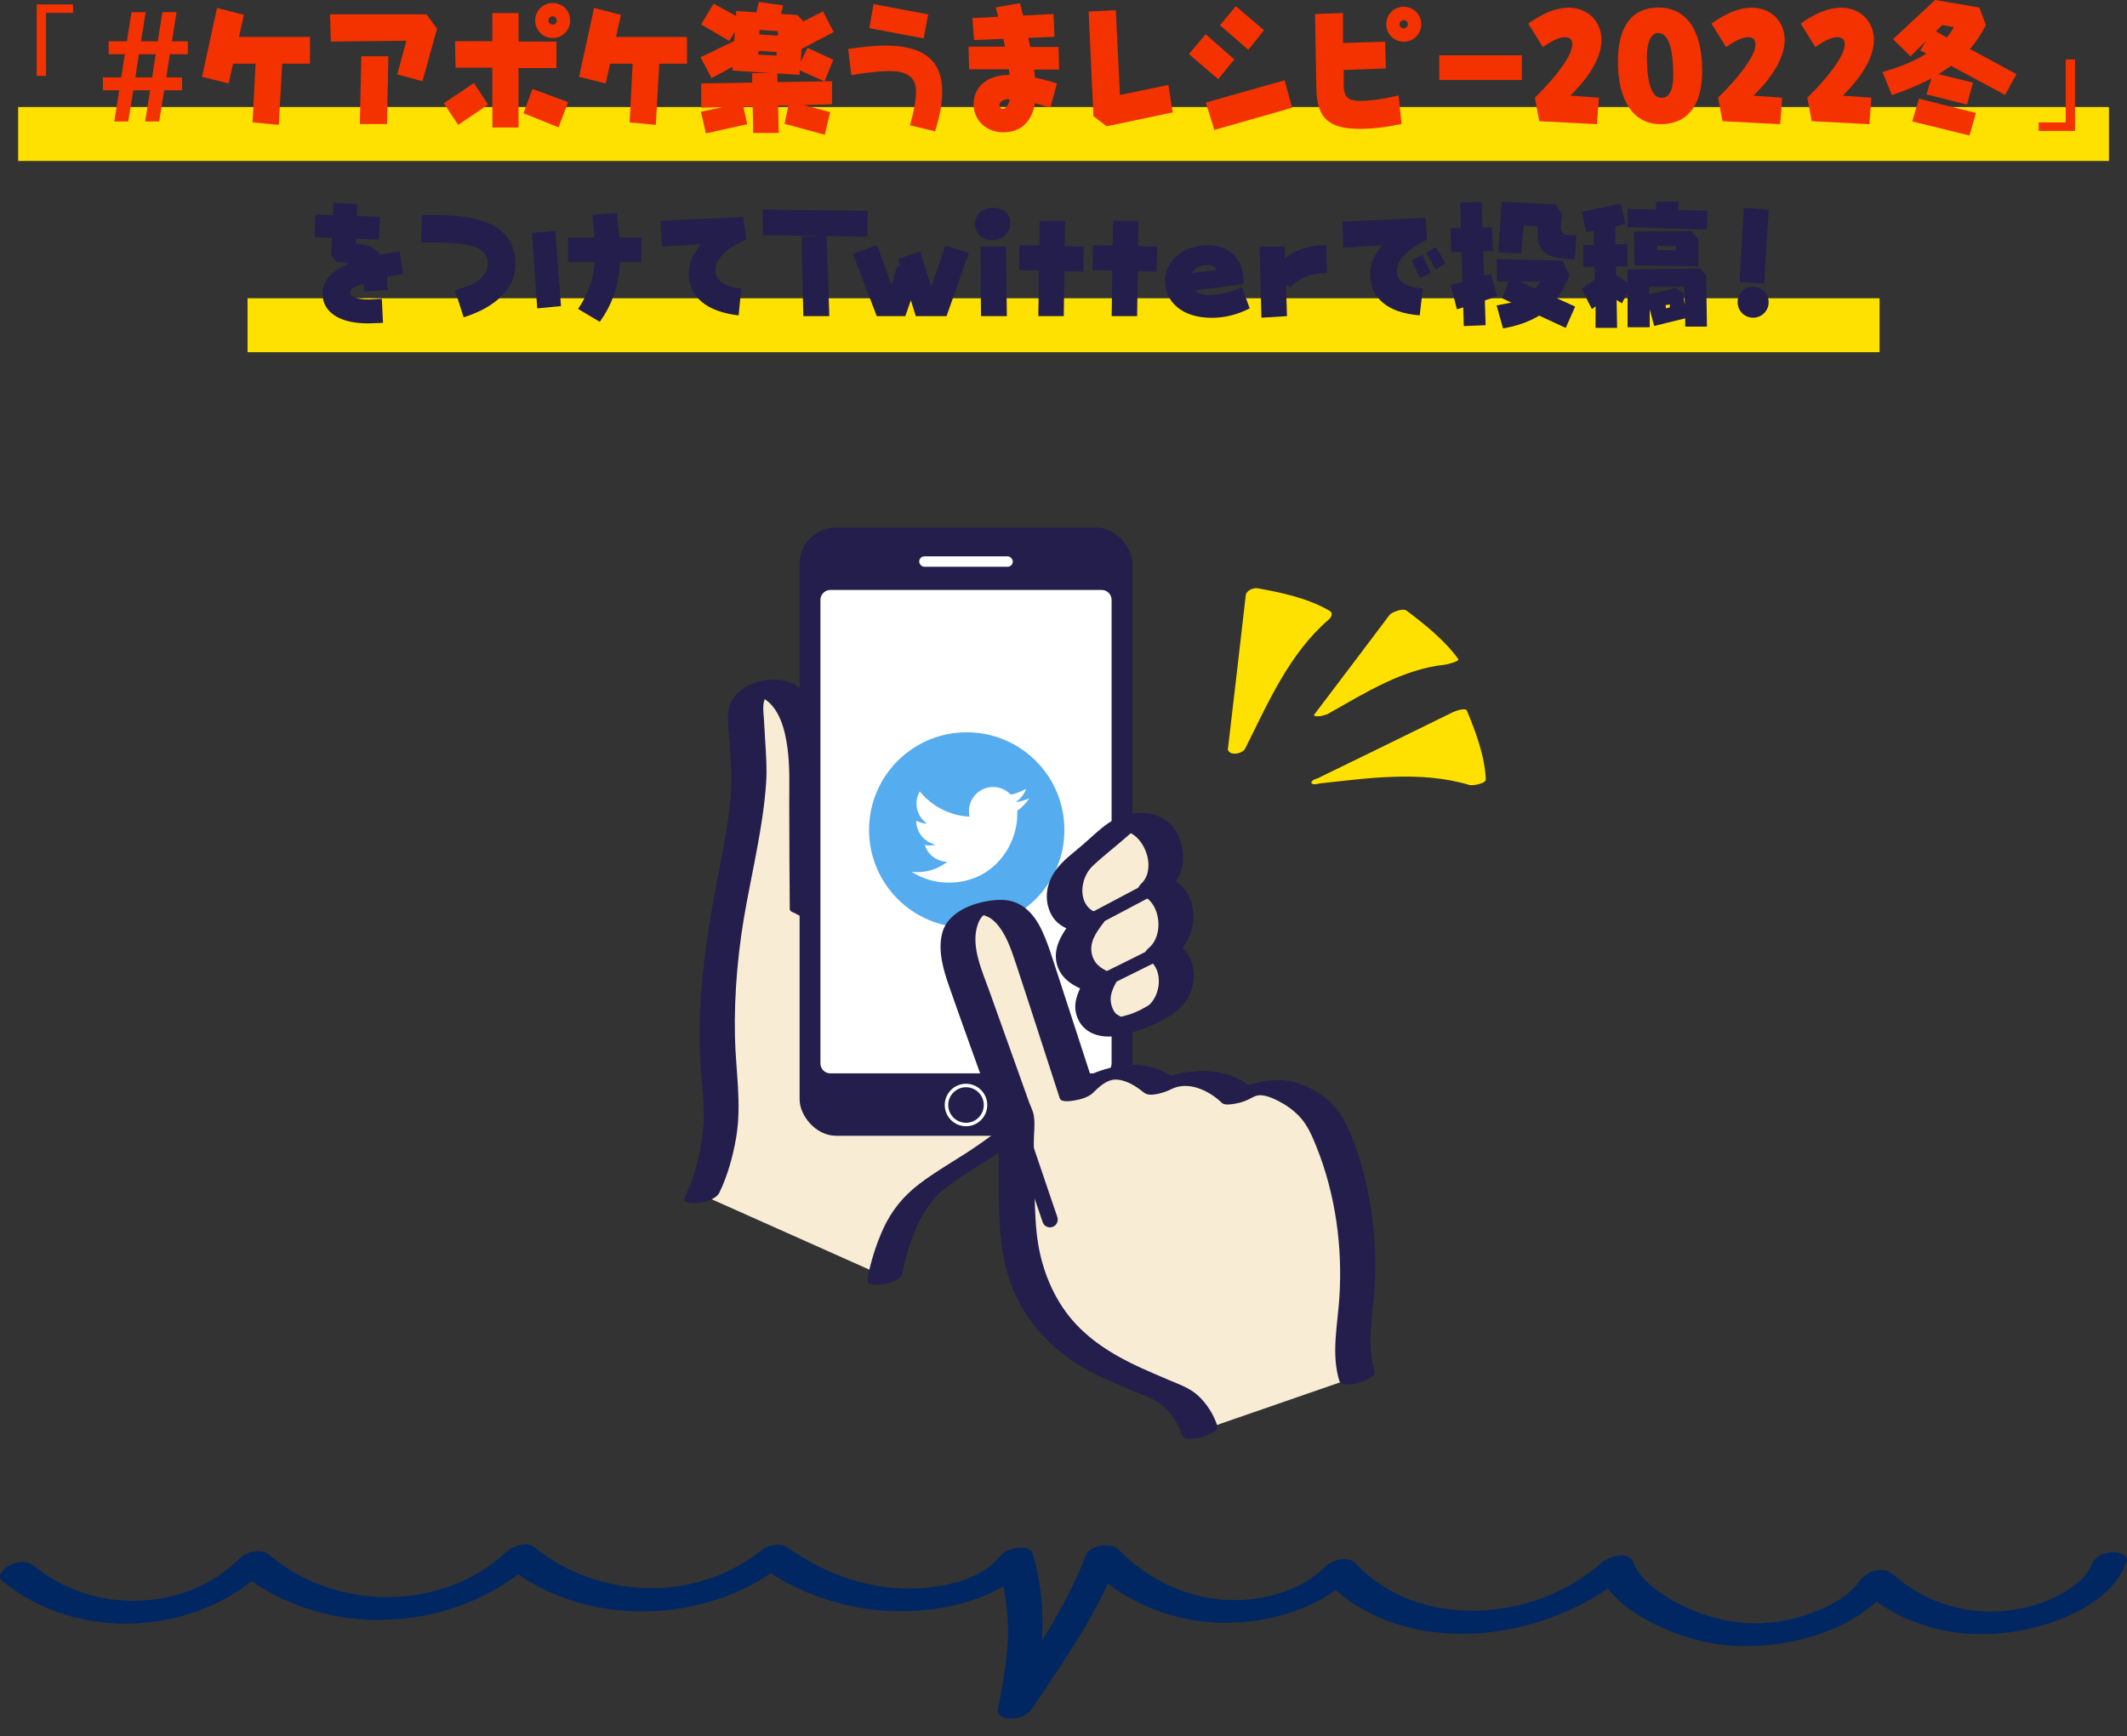 <?xml version="1.0" encoding="UTF-8"?><svg id="_レイヤー_2" xmlns="http://www.w3.org/2000/svg" viewBox="0 0 350.973 286.584"><rect x="0" y="0" width="350.973" height="286.584" fill="#333333" stroke="none"/><defs><style>.cls-1{fill:#f8ecd4;}.cls-2{fill:#002762;}.cls-3{fill:#f33200;}.cls-4{fill:#fff;}.cls-5{fill:#ffe100;}.cls-6{fill:#231e4b;}.cls-7{fill:#55acee;}</style></defs><g id="_レイヤー_"><g id="introduction_sp"><g><g><g><path class="cls-1" d="M146.002,210.696s1.57-8.468,5.27-12.608c5.603-6.27,19.345-9.673,27.95-25.215l-46-23.531s-.089-9.65-.089-22.058c0-10.584-3.824-13.666-6.493-13.697-1.759-.02-2.67,.934-3.138,1.839-.353,.682-.49,1.453-.447,2.22,.152,2.712,.251,4.803,.49,8.129,.591,8.211-3.486,22.745-4.167,29.663-.492,5-1.761,12.457-.458,24.993,.893,8.596-3.065,16.809-3.065,16.809"/><path class="cls-6" d="M148.881,210.247c.443-2.365,1.149-4.715,2.036-6.949,1.192-3.003,2.897-5.53,5.235-7.327,2.422-1.862,5.083-3.399,7.648-5.049,3.138-2.019,6.153-4.192,8.929-6.69,3.775-3.398,6.892-7.377,9.372-11.807,.225-.403-.275-.665-.526-.793-5.185-2.652-10.369-5.304-15.554-7.956-8.259-4.225-16.518-8.45-24.777-12.675-1.89-.967-3.779-1.933-5.669-2.9l.549,.464c-.023-2.508-.038-5.017-.051-7.525-.03-5.696,.267-11.481-.124-17.162-.24-3.488-.974-7.792-3.807-10.202-2.997-2.548-8.573-1.681-10.944,1.29-1.616,2.026-.973,4.905-.835,7.293,.139,2.402,.4,4.804,.314,7.212-.17,4.787-1.126,9.553-2.034,14.243-1.486,7.681-2.788,15.318-3.119,23.151-.117,2.78-.102,5.565,.031,8.344,.168,3.511,.784,7.033,.521,10.55-.302,4.039-1.349,8.263-3.103,11.931-.517,1.08,1.983,.911,2.4,.847,1.101-.169,2.823-.626,3.359-1.746,1.349-2.82,2.214-5.957,2.737-9.026,.946-5.547-.072-11.034-.196-16.602-.163-7.335,.545-14.798,1.897-22.009,.839-4.474,1.798-8.927,2.494-13.426,.344-2.223,.624-4.457,.762-6.703,.139-2.263-.022-4.478-.163-6.737-.073-1.157-.137-2.315-.201-3.472-.069-1.255-.348-2.69,.317-3.838,.061-.105,.174-.215,.22-.324l.19-.212c-.23,.174-.491,.283-.784,.326,.001-0-1.187,.174-.847,.192,.055,.003,.209,.013,.246,.036-.448-.276,.037,.034,.244,.108,.316,.113,.307,.135,.411,.2,2.616,1.653,3.461,5.159,3.864,8.013,.445,3.156,.303,6.369,.309,9.547,.005,2.954,.015,5.909,.03,8.863,.014,2.798,.029,5.596,.055,8.395,.103,.245,.286,.4,.549,.464,5.185,2.652,10.369,5.304,15.554,7.956,8.259,4.225,16.518,8.45,24.777,12.675,1.89,.967,3.779,1.933,5.669,2.9l-.526-.793c-4.056,7.245-10.053,12.571-16.954,17.021-2.573,1.659-5.242,3.199-7.679,5.058-2.645,2.018-4.596,4.402-5.98,7.446-1.193,2.624-2.075,5.462-2.607,8.298-.322,1.72,5.45,.75,5.759-.899h0Z"/></g><g><g><rect class="cls-6" x="131.943" y="87.076" width="54.912" height="100.386" rx="6" ry="6"/><path class="cls-4" d="M159.399,185.894c-1.935,0-3.508-1.574-3.508-3.508,0-1.934,1.574-3.508,3.508-3.508s3.508,1.574,3.508,3.508c0,1.935-1.574,3.508-3.508,3.508Zm0-6.441c-1.617,0-2.933,1.315-2.933,2.932,0,1.617,1.316,2.933,2.933,2.933s2.933-1.315,2.933-2.933c0-1.617-1.315-2.932-2.933-2.932Z"/><rect class="cls-4" x="151.677" y="91.828" width="15.444" height="1.716" rx=".857" ry=".857"/></g><path class="cls-4" d="M137.021,97.372h44.757c.908,0,1.645,.737,1.645,1.645v76.503c0,.908-.737,1.645-1.645,1.645h-44.757c-.908,0-1.645-.737-1.645-1.645V99.018c0-.908,.737-1.645,1.645-1.645Z"/></g><g id="_グループ_1"><path id="_パス_7" class="cls-7" d="M175.635,136.985c0,8.902-7.216,16.118-16.118,16.118s-16.118-7.216-16.118-16.118,7.216-16.118,16.118-16.118,16.118,7.216,16.118,16.118"/><path id="_パス_8" class="cls-4" d="M156.526,145.686c7.331,0,11.34-6.074,11.34-11.34,0-.173-.004-.344-.011-.515,.78-.564,1.453-1.263,1.988-2.064-.727,.322-1.499,.534-2.289,.627,.832-.498,1.455-1.282,1.753-2.205-.782,.464-1.637,.791-2.529,.968-1.508-1.607-4.032-1.687-5.639-.179-1.038,.974-1.479,2.428-1.155,3.815-3.205-.161-6.192-1.675-8.216-4.166-1.059,1.822-.519,4.153,1.234,5.322-.633-.019-1.252-.191-1.805-.499v.05c.001,1.897,1.338,3.532,3.198,3.907-.587,.16-1.202,.183-1.8,.068,.522,1.624,2.018,2.736,3.723,2.768-1.412,1.108-3.156,1.709-4.95,1.706-.318,0-.635-.018-.951-.055,1.823,1.171,3.944,1.792,6.11,1.79"/></g><g><g><path class="cls-1" d="M191.672,166.552c2.096-1.485,3.157-4.946,1.928-7.479-.453-.931-1.049-1.637-1.796-2.078,2.287-1.71,2.893-5.399,1.49-8.174-.67-1.323-1.528-2.106-2.674-2.494,2.075-1.794,2.191-5.084,.828-7.745-1.42-2.771-4.432-3.625-6.726-1.908l-6.824,5.866c-2.319,2.261-2.93,4.96-1.483,7.72,.713,1.36,1.778,1.655,2.97,2.013-1.48,1.889-3.035,4.116-1.817,6.884,.796,1.809,2.807,2.568,3.882,2.985-.869,1.631-1.555,2.934-.81,4.943,.572,1.541,1.639,2.203,2.946,2.355,.377,.044,.755,.022,1.129-.051,1.167-.228,4.206-.965,6.959-2.837Z"/><path class="cls-1" d="M191.672,166.552c2.096-1.485,3.157-4.946,1.928-7.479-.453-.931-1.049-1.637-1.796-2.078,2.287-1.71,2.893-5.399,1.49-8.174-.67-1.323-1.528-2.106-2.674-2.494,2.075-1.794,2.191-5.084,.828-7.745-1.42-2.771-4.432-3.625-6.726-1.908l-6.824,5.866c-2.319,2.261-2.93,4.96-1.483,7.72,.713,1.36,1.778,1.655,2.97,2.013-1.48,1.889-3.035,4.116-1.817,6.884,.796,1.809,2.807,2.568,3.882,2.985-.869,1.631-1.555,2.934-.81,4.943,.572,1.541,1.639,2.203,2.946,2.355,.377,.044,.755,.022,1.129-.051,1.167-.228,4.206-.965,6.959-2.837Z"/><path class="cls-6" d="M193.991,167.012c3.708-2.822,4.221-8.736,.122-11.409l.011,1.852c3.884-3.112,3.947-10.574-1.195-12.519l.011,1.852c2.821-2.625,2.98-6.834,.831-9.961-2.426-3.53-7.635-3.185-10.841-.993-1.54,1.053-2.905,2.425-4.317,3.639-1.546,1.329-3.324,2.601-4.503,4.292-1.25,1.794-1.755,4.035-1.07,6.148,.76,2.344,2.333,3.247,4.567,3.92l-.917-1.609c-1.57,2.02-3.046,4.445-2.244,7.098,.677,2.238,2.637,3.413,4.695,4.212l-.386-1.441c-.974,1.837-1.8,3.686-1.013,5.77,.647,1.713,1.985,2.731,3.768,3.093,1.824,.369,3.747-.087,5.499-.619,2.275-.691,4.468-1.632,6.457-2.943,.791-.521,1.709-1.583,.516-2.232-1.126-.613-3.105-.107-4.102,.55-1.039,.685-2.347,1.343-3.372,1.688-.237,.08-.839,.25-1.241,.351-.189,.047-.386,.078-.572,.135-.548,.168,.368-.098,.372-.049,.007,.076-.819-.424-.869-.471-.42-.393-.647-.933-.798-1.477-.379-1.363,.113-2.503,.746-3.696,.294-.554,.311-1.171-.386-1.441-1.526-.592-3.006-1.295-3.517-2.983-.637-2.107,.602-3.854,1.839-5.445,.658-.846-.202-1.393-.917-1.609-3.446-1.038-3.101-5.652-.885-7.767,1.358-1.295,2.865-2.463,4.288-3.686,.72-.619,1.452-1.226,2.161-1.857,.297-.264,.424-.158,.066-.083-.503,.105-.737-.074-.257,.164,2.66,1.318,4.18,6.133,1.764,8.381-.548,.51-.947,1.489,.011,1.852,3.257,1.232,3.82,6.696,1.174,8.816-.745,.597-.76,1.349,.011,1.852,2.563,1.671,2.069,6.022-.143,7.706-.986,.751-.557,1.786,.541,2.019,1.409,.3,2.985-.251,4.098-1.098Z"/></g><g><line class="cls-4" x1="179.384" y1="152.273" x2="190.619" y2="146.327"/><path class="cls-6" d="M179.385,153.411c-.408,0-.802-.22-1.006-.605-.294-.555-.082-1.243,.473-1.537l11.235-5.947c.555-.294,1.243-.082,1.537,.473,.294,.555,.082,1.243-.473,1.537l-11.235,5.947c-.17,.09-.352,.132-.531,.132Z"/></g><g><line class="cls-4" x1="181.449" y1="162.142" x2="191.804" y2="156.994"/><path class="cls-6" d="M181.449,163.279c-.418,0-.82-.231-1.019-.631-.28-.562-.05-1.245,.512-1.525l10.355-5.147c.562-.28,1.245-.05,1.525,.512,.28,.562,.05,1.245-.512,1.525l-10.355,5.147c-.163,.081-.335,.119-.505,.119Z"/></g></g><g><g><path class="cls-1" d="M223.925,227.193c-.9-2.654-.643-5.297-.557-7.436,.108-2.675,.458-4.404,.585-7.076,.428-9.019-1.033-18.389-4.862-26.572-1.871-3.998-5.624-5.611-7.344-6.208-3.578-1.24-7.39,1.128-7.39,1.128-3.052-3.057-8.183-4.155-12.824-1.67-1.717-1.45-3.998-2.422-5.714-2.412-3.042,.018-5.821,1.246-8.039,3.562l-7.275-22.35c-1.614-4.683-3.665-9.86-8.969-8.032-4.978,1.716-3.45,7.739-2.041,11.826l8.194,22.932s-.112,14.335,.513,19.779c.41,3.57,1.478,7.027,3.168,10.105,1.689,3.077,4,5.774,6.897,7.823,3.591,2.54,4.532,3.098,14.363,7.236,3.987,1.678,5.348,6.347,5.348,6.347"/><path class="cls-6" d="M226.827,226.415c-1.376-4.379-.334-9.138-.026-13.605,.328-4.758,.064-9.586-.743-14.285-.792-4.616-2.085-9.37-4.241-13.55-1.535-2.975-4.268-4.976-7.36-6.108-3.92-1.435-8.879-.072-12.335,2.036l4.965-.877c-4.62-4.461-11.896-3.84-17.242-1.1l4.418-.57c-2.728-2.217-5.841-2.938-9.29-2.444-3.683,.527-7.204,2.131-9.83,4.787l5.539-.966c-2.311-7.099-4.621-14.198-6.932-21.296-.525-1.612-1.065-3.224-1.781-4.763-1.445-3.106-3.61-5.306-7.236-5.14-3.445,.158-8.277,1.701-9.26,5.477-.749,2.878,.172,6.003,1.119,8.722,2.491,7.154,5.099,14.27,7.648,21.404,.22,.615,.497,1.196,.544,1.841,.145,2.003-.007,4.071,.01,6.08,.052,6.284-.247,13.008,1.746,19.046,2.129,6.45,6.622,11.425,12.452,14.767,2.208,1.266,4.572,2.261,6.906,3.266,1.857,.799,3.972,1.411,5.608,2.621,1.207,.893,2.125,2.081,2.814,3.406,.297,.572,.571,1.172,.755,1.792,.415,1.393,6.206-.213,5.805-1.556-.56-1.876-1.745-3.713-3.174-5.036-1.382-1.28-3.141-1.871-4.847-2.595-1.577-.67-3.153-1.345-4.713-2.056-4.444-2.026-8.772-4.687-11.823-8.579-2.636-3.363-4.283-7.498-4.997-11.691-.465-2.729-.529-5.526-.611-8.287-.086-2.89-.118-5.781-.129-8.672-.005-1.381,.239-3.001,.004-4.368-.126-.736-.539-1.513-.788-2.213l-2.063-5.775-4.473-12.52c-1.185-3.317-3.084-7.336-1.985-10.844,.169-.541,.408-1.082,.791-1.505-.017,.019,.547-.521,.564-.474,.035,.097-.707,.202-.707,.202,.005-.138,1.199,.377,1.313,.447,.584,.358,1.099,.849,1.522,1.386,1.429,1.813,2.197,4.19,2.914,6.354,2.364,7.139,4.656,14.303,6.983,21.454l.215,.661c.233,.716,1.913,.432,2.379,.353,1.056-.18,2.384-.533,3.16-1.319,1.002-1.014,2.253-2.101,3.569-2.133,1.755-.043,3.512,1.114,4.818,2.176,.979,.796,3.53-.115,4.418-.57,2.845-1.459,6.276,.182,8.407,2.24,.464,.448,1.678,.216,2.207,.126,.97-.165,1.917-.49,2.758-1.003,.274-.167-.547,.269-.245,.136,.203-.089,.395-.204,.597-.297,.016-.008,.381-.176,.14-.062-.316,.149,.431-.146,.12-.045-.267,.087,.257-.072,.247-.07-.278,.056,.246-.045,.267-.046,1.091-.064,2.238,.449,3.197,.934,1.278,.645,2.462,1.481,3.455,2.515,1.384,1.442,2.147,3.281,2.881,5.112,3.125,7.803,4.3,16.437,3.762,24.809-.292,4.54-1.388,9.376,.011,13.827,.441,1.404,6.219-.239,5.805-1.556h0Z"/></g><path class="cls-6" d="M173.256,202.581c-.533,0-1.031-.336-1.211-.869l-5.607-16.518c-.227-.669,.131-1.396,.8-1.623,.668-.228,1.395,.131,1.623,.8l5.607,16.518c.227,.669-.131,1.395-.8,1.623-.136,.046-.275,.068-.411,.068Z"/></g></g><g><g><path class="cls-5" d="M204.102,123.36c.751-6.312,2.928-25.227,2.928-25.227,0,0,7.682,1.363,11.249,3.51-6.502,5.499-10.361,14.105-14.177,21.717"/><path class="cls-5" d="M205.57,123.242c.999-8.406,1.96-16.817,2.928-25.227l-1.977,1.149c3.561,.637,7.489,1.467,10.635,3.302l.166-1.462c-6.865,5.893-10.637,14.275-14.605,22.203-.724,1.447,2.208,1.423,2.768,.304,3.741-7.475,7.266-15.666,13.749-21.231,.414-.355,.829-1.075,.166-1.462-3.541-2.065-7.859-3.001-11.862-3.717-.69-.123-1.884,.342-1.977,1.149-.968,8.41-1.929,16.821-2.928,25.227-.172,1.448,2.785,1.041,2.937-.236h0Z"/></g><g><path class="cls-5" d="M217.785,128.839c5.717-2.777,22.812-11.161,22.812-11.161,0,0,3.002,7.201,3.122,11.363-8.139-2.502-17.466-1.101-25.934-.202"/><path class="cls-5" d="M218.609,128.985c7.614-3.699,15.212-7.433,22.812-11.161l-2.275,.243c1.474,3.549,2.956,7.494,3.122,11.363l2.651-.924c-8.6-2.567-17.754-1.14-26.493-.204-.502,.054-1.651,.201-1.948,.674-.293,.467,.257,.446,.666,.402,8.398-.899,17.111-2.267,25.375,.199,.471,.14,2.68-.238,2.651-.924-.165-3.869-1.648-7.813-3.122-11.363-.226-.545-1.958,.088-2.275,.243-7.6,3.727-15.198,7.462-22.812,11.161-.351,.17-.874,.418-.376,.681,.454,.239,1.616-.192,2.024-.39h0Z"/></g><g><path class="cls-5" d="M218.279,117.679c3.124-4.102,12.421-16.43,12.421-16.43,0,0,6.191,4.679,8.475,7.922-7.84,.746-14.581,4.969-20.896,8.508"/><path class="cls-5" d="M219.706,117.405c4.159-5.463,8.287-10.949,12.421-16.43l-2.799,.75c2.992,2.266,6.191,4.771,8.396,7.834l2.095-.916c-8.326,.852-15.488,5.024-22.639,9.039-.486,.273-.36,.515,.145,.542,.664,.035,1.478-.227,2.053-.55,6.021-3.381,12.129-7.259,19.154-7.977,.171-.017,2.368-.537,2.095-.916-2.255-3.133-5.495-5.694-8.554-8.01-.566-.429-2.421,.249-2.799,.75-4.134,5.482-8.262,10.968-12.421,16.43-.289,.38,1.062,.214,1.14,.2,.538-.098,1.357-.278,1.714-.746h0Z"/></g></g></g><path class="cls-2" d="M.337,260.899c12.497,10.399,32.454,9.137,43.909-2.3l-5.047,.539c13.826,11.731,35.879,10.701,49.034-1.595l-4.644,.871c12.856,10.414,33.119,9.887,45.874-.431l-4.13,.445c7.554,5.434,16.797,8.079,26.084,7.427,6.414-.451,14.329-2.543,18.517-7.834l-5.273,.109c1.185,4.082,1.814,8.252,1.631,12.507-.166,3.861-.884,7.667-1.625,11.451-.239,1.221,1.351,1.596,2.222,1.58,1.302-.025,2.69-.554,3.43-1.673,5.33-8.062,10.839-15.745,14.295-24.848l-5.407,1.008c6.332,6.538,14.841,9.902,23.916,9.681,7.256-.177,15.073-2.671,20.282-7.905l-5.047,.539c12.999,13.992,37.342,10.746,50.62-1.164l-5.273,.109c1.544,3.854,5.207,6.515,8.778,8.369,4.413,2.29,9.424,3.746,14.406,3.908,8.908,.29,20.152-2.823,25.525-10.453l-5.407,1.008c7.362,6.607,17.091,8.688,26.691,6.824,6.364-1.236,14.825-4.644,17.208-11.296,.476-1.329-1.806-1.65-2.591-1.574-1.37,.133-2.762,.815-3.243,2.157-.603,1.683-2.443,3.18-4.148,4.255-2.297,1.448-5.026,2.419-7.77,2.947-7.444,1.434-15.158-.659-20.804-5.725-1.538-1.38-4.305-.557-5.407,1.008-1.913,2.717-5.218,4.396-8.272,5.479-3.401,1.206-7.112,1.826-10.718,1.558-3.963-.295-7.899-1.53-11.39-3.416-2.752-1.486-5.853-3.578-7.064-6.602-.821-2.05-4.098-.944-5.273,.109-10.849,9.731-30.173,11.231-40.526,.086-1.257-1.353-3.915-.599-5.047,.539-3.726,3.744-9.296,5.409-14.57,5.502-7.429,.132-14.405-3.059-19.535-8.356-1.21-1.25-4.747-.729-5.407,1.008-3.456,9.102-8.965,16.785-14.295,24.848l5.652-.094c1.654-8.443,2.391-16.54-.044-24.928-.572-1.97-4.344-1.064-5.273,.109-3.075,3.884-8.608,5.184-13.571,5.467-7.817,.445-15.45-2.276-21.741-6.803-1.054-.758-3.211-.298-4.13,.445-10.87,8.792-26.854,8.256-37.614-.459-1.242-1.006-3.681-.029-4.644,.871-10.51,9.823-28.067,9.744-38.941,.518-1.416-1.202-3.792-.714-5.047,.539-8.899,8.884-24.204,9.22-33.815,1.222-1.092-.909-2.632-.817-3.887-.246-.68,.309-2.555,1.745-1.457,2.658H.337Z"/><rect class="cls-5" x="2.996" y="17.666" width="345" height="8.903"/><rect class="cls-5" x="40.85" y="49.227" width="269.292" height="8.903"/><g><path class="cls-3" d="M6.052,12.526V.725h6.003v1.404H7.592V12.526h-1.54Z"/><path class="cls-3" d="M24.038,2.015l-.77,4.803h2.764l.77-4.803h2.333l-.77,4.803h2.628v2.129h-2.967l-.589,3.829h2.605v2.129h-2.945l-.838,5.143h-2.311l.815-5.143h-2.763l-.838,5.143h-2.31l.815-5.143h-2.696v-2.129h3.035l.589-3.829h-2.673v-2.129h3.012l.77-4.803h2.333Zm-1.699,10.76h2.763l.589-3.829h-2.763l-.589,3.829Z"/><path class="cls-3" d="M39.432,6.093h11.711v4.417h-4.576l-.566,10.103-4.327-.408,.498-9.695h-3.715l-.725,3.262-4.395-1.088,2.469-11.371,4.44,1.132-.816,3.648Z"/><path class="cls-3" d="M72.126,4.734l-2.424,8.676-4.145-1.133,1.495-5.549-12.459,.136-.136-4.508h15.902l1.767,2.378Zm-8.268,15.744h-4.485l.249-11.19h4.463l-.226,11.19Z"/><path class="cls-3" d="M75.599,20.613l-2.379-3.579,4.984-3.33,2.333,3.557-4.938,3.352Zm16.219-9.378h-6.252v9.809h-4.327V11.167h-6.071l-.09-4.373h6.161V2.151h4.327V6.863h6.252v4.372Zm.34,9.786l-5.776-2.333,1.472-4.01,5.89,2.175-1.586,4.168Zm1.925-17.646c0,1.608-1.268,2.899-2.899,2.899-1.608,0-2.876-1.291-2.876-2.899s1.268-2.877,2.876-2.877c1.631,0,2.899,1.269,2.899,2.877Zm-3.579,0c0,.385,.317,.68,.679,.68,.385,0,.68-.294,.68-.68s-.294-.68-.68-.68c-.362,0-.679,.294-.679,.68Z"/><path class="cls-3" d="M101.647,6.093h11.711v4.417h-4.576l-.566,10.103-4.327-.408,.498-9.695h-3.715l-.725,3.262-4.395-1.088,2.469-11.371,4.44,1.132-.816,3.648Z"/><path class="cls-3" d="M128.868,2.311l2.673,.158,1.019,1.064,3.239-1.653,1.767,3.397-5.301,2.808-.158,2.13,1.133-2.311,4.258,1.949-1.427,3.556h1.223v3.805l-4.666,.136,4.349,1.155-.883,3.738-6.637-1.812,.634-2.99h-1.699l.113,4.508h-4.213l-.09-4.349h-1.54l.634,2.899-6.818,1.517-.815-3.578,3.534-.747-3.488,.09v-4.009l8.404-.136v-1.563h2.99l-6.229-.43v-.611l-3.466,1.858-1.812-3.443,5.55-2.673,.113-1.54-.929,1.517-4.644-2.718,2.062-3.42,3.715,2.016v-.816l3.352,.227,.408-1.722,4.009,.566-.362,1.427Zm-.725,6.274l-2.99-.181v.611l2.99,.158v-.589Zm.204-3.443l-3.035-.203v.747l3.035,.203v-.747Zm3.602,7.204l-3.67-.227v1.427l7.77-.113-4.1-1.834v.747Z"/><path class="cls-3" d="M150.147,20.681c.657-2.288,.997-4.145,.997-5.594,0-2.288-1.404-3.352-4.258-3.352-1.677,0-3.806,.226-6.411,.656l-.521-4.304c2.333-.339,4.349-.566,6.093-.566,6.365,0,9.423,2.447,9.423,7.612,0,1.948-.408,4.1-1.178,6.546l-4.146-.997Zm2.266-14.339l-8.97-1.698,.702-3.965,9.015,1.699-.747,3.964Z"/><path class="cls-3" d="M173.998,6.07l-4.304,.182,.295,1.495h4.666l.113,3.738h-4.145l.181,1.336c1.019,.181,2.197,.521,3.602,.952l-1.088,3.964-2.537-.68c-.544,3.104-2.402,4.78-5.21,4.78-2.854,0-4.916-1.994-4.916-4.598,0-2.923,2.197-4.871,5.912-4.871l-.09-.928h-6.569l-.091-3.738h6.003l-.249-1.291-4.848,.203-.272-3.624,4.259-.226-.408-1.541,3.987-.702,.544,2.039,5.006-.248,.158,3.759Zm-9.083,11.303c0,.318,.249,.566,.566,.566,.498,0,.929-.543,1.133-1.562-1.019-.046-1.699,.407-1.699,.996Z"/><path class="cls-3" d="M184.799,15.675l7.996-1.654,.725,4.531-10.918,2.287-2.175-1.653-.793-17.283,4.485-.227,.679,13.999Z"/><path class="cls-3" d="M201.004,13.07l-4.825-4.146,2.763-3.284,4.734,4.167-2.673,3.262Zm12.21,4.711l-12.844,3.67-1.405-4.531,13.003-3.669,1.246,4.53Zm-7.226-9.559l-4.689-4.055,2.628-3.148,4.644,3.964-2.583,3.239Z"/><path class="cls-3" d="M221.609,7.09l6.954-.204,.113,4.418-6.954,.248v2.492c.022,1.904,.657,2.605,2.65,2.605,1.744,0,3.919-.294,6.411-.906l.475,4.712c-2.379,.52-4.644,.815-6.818,.815-5.097,0-7.135-1.653-7.226-6.614l-.226-12.345,4.621-.159V7.09Zm12.912-3.081c0,1.608-1.291,2.877-2.899,2.877s-2.877-1.269-2.877-2.877c0-1.631,1.269-2.899,2.877-2.899s2.899,1.269,2.899,2.899Zm-3.579,0c0,.363,.294,.68,.679,.68s.68-.317,.68-.68c0-.384-.295-.679-.68-.679s-.679,.294-.679,.679Z"/><path class="cls-3" d="M251.119,13.206h-13.632v-4.077h13.632v4.077Z"/><path class="cls-3" d="M263.844,16.128l-.339,4.372-9.514-.498-.725-3.874c3.738-3.669,5.686-6.546,6.071-8.11,.317-1.246-.09-1.88-1.133-1.88-.86,0-2.061,.544-3.624,1.631l-2.401-3.874c2.424-1.744,4.621-2.628,6.66-2.628,3.081,0,5.414,2.197,5.414,5.301,0,2.695-1.699,5.821-5.142,9.22l4.734,.339Z"/><path class="cls-3" d="M280.878,11.734c0,5.73-2.514,8.766-6.841,8.766-4.417,0-7.067-3.715-7.067-10.375,0-5.821,2.356-8.879,6.659-8.879,4.644,0,7.249,3.715,7.249,10.489Zm-9.129-2.379c0,4.508,.838,6.796,2.402,6.796,1.268,0,1.948-1.246,1.948-3.669,0-4.69-.86-7.045-2.514-7.045-1.019,0-1.835,1.336-1.835,3.919Z"/><path class="cls-3" d="M294.075,16.128l-.339,4.372-9.514-.498-.725-3.874c3.738-3.669,5.686-6.546,6.071-8.11,.317-1.246-.09-1.88-1.132-1.88-.861,0-2.062,.544-3.624,1.631l-2.402-3.874c2.424-1.744,4.621-2.628,6.66-2.628,3.081,0,5.414,2.197,5.414,5.301,0,2.695-1.699,5.821-5.142,9.22l4.734,.339Z"/><path class="cls-3" d="M308.799,16.128l-.339,4.372-9.514-.498-.725-3.874c3.738-3.669,5.686-6.546,6.071-8.11,.317-1.246-.09-1.88-1.132-1.88-.861,0-2.062,.544-3.624,1.631l-2.402-3.874c2.424-1.744,4.621-2.628,6.66-2.628,3.081,0,5.414,2.197,5.414,5.301,0,2.695-1.699,5.821-5.142,9.22l4.734,.339Z"/><path class="cls-3" d="M327.695,4.145c-.793,1.518-1.676,2.854-2.65,3.941l7.679,4.146-1.858,3.443-8.925-4.802-2.061,1.359,5.685,1.405-.997,3.624-6.682-1.677,.815-2.673c-1.744,.973-3.919,1.903-6.524,2.786l-1.54-3.805c2.899-.838,5.278-1.813,7.226-3.035l-.997-.544,.951-1.541-2.582,2.515-2.877-2.832,6.954-6.455,7.294,1.245,1.087,2.899Zm-2.718,18.213l-9.446-2.311,1.11-3.76,9.401,2.356-1.065,3.715Zm-3.76-16.174c.272-.294,.702-.861,1.201-1.698l-1.926-.34-1.042,1.019,1.767,1.019Z"/><path class="cls-3" d="M342.396,9.808v11.802h-6.002v-1.405h4.462V9.808h1.54Z"/><path class="cls-6" d="M62.538,39.536l-3.774-.127v.81c1.961,.128,3.241,.725,3.944,1.833,.939-.192,2.026-.383,3.241-.532l.554,3.709-2.644,.448,.128,2.133-3.838,.32-.149-1.258c-1.493,.34-2.218,.767-2.218,1.407,0,.703,1.045,1.151,3.092,1.151l2.133-.107,.192,3.966-2.473,.086c-4.84,0-7.505-1.941-7.505-4.905,0-2.153,1.429-3.731,4.35-4.904-.597-.213-1.258-.32-2.004-.32l-.917-1.045,.128-2.943-2.879-.107,.15-3.71,2.899,.086,.086-2.026,3.923,.17-.064,1.983,3.796,.128-.149,3.752Z"/><path class="cls-6" d="M75.063,47.895c3.646-.938,5.416-2.261,5.416-4.392,0-3.049-3.412-3.561-10.96-3.476l.085-4.499c10.426-.384,15.437,1.983,15.437,8.188,0,3.688-2.964,6.908-8.529,8.656l-1.45-4.477Z"/><path class="cls-6" d="M92.568,50.518l-3.923,.383-.875-12.473,3.86-.298,.938,12.388Zm13.241-7.25h-3.518c-.149,3.624-1.194,6.908-3.326,9.851l-3.582-2.133c1.663-2.409,2.58-4.989,2.751-7.718h-4.392v-4.052h4.35l-.341-3.774,4.03-.32,.427,4.094h3.604v4.052Z"/><path class="cls-6" d="M123.161,39.515c-3.391,1.471-5.096,3.176-5.096,5.096,0,1.728,1.386,2.666,4.243,3.028l-.427,4.414c-5.309-.575-8.23-3.134-8.23-6.802,0-1.77,.682-3.391,2.047-4.968l-6.439,.427-.256-4.264,13.625-.64,.533,3.71Z"/><path class="cls-6" d="M143.154,39.046l-6.759-.085,.448,13.22h-4.286l-.299-13.092,3.668-.15-10.043-.107-.043-4.243,17.314,.192v4.264Z"/><path class="cls-6" d="M147.123,47.063l.917-3.22,.533,.15-.384-1.258,3.646-1.236,1.834,5.863,2.303-6.802,3.902,1.193-3.688,10.427h-5.075l-.81-2.623-.917,2.623h-4.712l-3.923-10.256,3.945-1.471,2.43,6.61Z"/><path class="cls-6" d="M166.695,36.807c0,1.664-1.258,2.836-3.007,2.836-1.641,0-2.814-1.172-2.814-2.665,0-1.536,1.236-2.666,2.9-2.666,1.876,0,2.921,.938,2.921,2.494Zm-.554,15.374h-4.265l-.107-11.472h4.222l.149,11.472Z"/><path class="cls-6" d="M178.753,44.846l-3.113-.085-.107,7.42h-4.2l.107-7.526-3.283-.065,.085-4.136,3.262,.085,.064-4.094h4.179l-.064,4.2,3.156,.064-.085,4.137Z"/><path class="cls-6" d="M190.856,44.846l-3.113-.085-.107,7.42h-4.2l.107-7.526-3.283-.065,.085-4.136,3.262,.085,.064-4.094h4.179l-.064,4.2,3.156,.064-.085,4.137Z"/><path class="cls-6" d="M206.209,50.901c-2.068,1.045-4.115,1.556-6.269,1.556-4.819,0-7.697-2.558-7.697-6.14,0-3.199,2.943-5.843,7.079-5.843,3.731,0,6.034,2.431,5.863,6.398l-8.06,1.065c.746,.512,1.45,.768,2.26,.768,1.898,0,3.752-.448,5.544-1.322l1.28,3.518Zm-5.458-6.375c-.277-.576-.789-.789-1.599-.789-1.087,0-1.94,.47-2.494,1.344l4.094-.555Z"/><path class="cls-6" d="M212.045,42.607c1.877-1.493,4.073-2.133,6.802-2.153l.128,4.605c-2.644,.042-4.605,.788-6.098,2.409l-.682-.618,.17,5.33-4.222,.256-.299-11.728h4.137l.064,1.898Z"/><path class="cls-6" d="M235.459,39.536c-3.326,1.664-4.968,3.497-4.968,5.245,0,1.621,1.45,2.644,4.286,2.836l-.512,4.435c-5.33-.405-8.166-2.899-8.166-6.823,0-1.663,.661-3.219,1.961-4.755l-6.397,.427-.128-4.307,13.71-.639,.213,3.581Zm.639,5.523l-1.812,.831-1.344-2.943,1.77-.875,1.386,2.986Zm2.409-1.642l-1.556,1.066-1.62-2.708,1.578-.981,1.599,2.623Z"/><path class="cls-6" d="M246.374,41.455h-1.62l.128,4.072,1.13-.298,1.045,3.689-2.047,.661,.128,4.094-3.603,.149-.085-3.091-1.045,.32-1.023-4.009,1.94-.533-.149-4.904h-1.727l-.107-3.945h1.727l-.128-4.243,3.561-.085,.128,4.2h1.535l.213,3.924Zm12.58,3.945c-.576,1.492-1.236,2.771-2.047,3.838l3.007,1.365-1.557,3.518-4.371-2.025c-1.706,1.023-3.668,1.705-5.971,2.111l-1.066-3.796,2.43-.47-1.514-.703,1.109-2.793h-1.94l-.085-3.647,10.874,.213,1.13,2.389Zm-1.236-10.129l-.15,2.026c-.085,1.108,.341,1.556,1.663,1.556l.853-.064-.213,4.008c-4.222,0-6.14-1.13-6.14-3.902v-1.556l-2.303-.149-.405,4.669-3.796-.235,.597-8.336,8.828,.469,1.066,1.514Zm-3.561,11.194h-3.347l2.559,1.173,.789-1.173Z"/><path class="cls-6" d="M268.203,36.978l-1.663,.362v3.007l2.026-.065v3.689h-1.919v1.471l1.919,1.173v-2.133l11.983-.17,.981,1.045,.128,8.55h-3.582v-1.365l-5.118,1.258-.746-2.75v2.963h-3.646v-5.735l-.938,1.791-.875-.555,.086,4.605h-3.561v-3.561l-.597,.47-1.706-3.347,2.154-1.536v-2.11h-1.876v-3.582h1.749v-2.389l-1.28,.256-.682-3.369,6.418-1.343,.746,3.369Zm8.742-2.324l4.776,.128-.107,3.113-13.049-.427v-3.006l4.712,.107v-1.301h3.667v1.386Zm3.305,9.296l-10.533-.149-.107-5.587,9.446-.085,1.194,1.407v4.414Zm-2.324,3.391h-5.8v1.236l4.392-1.045,1.194,.831,.298,2.004-.085-3.028Zm-1.386-6.673l-3.113-.107v.682l3.113,.085v-.66Zm-1.002,9.573l-.704,.128,.064,.533,.64-.17v-.491Z"/><path class="cls-6" d="M291.841,49.878c0,1.428-1.13,2.559-2.559,2.559s-2.559-1.131-2.559-2.559c0-1.429,1.13-2.559,2.559-2.559s2.559,1.13,2.559,2.559Zm-.746-3.092l-4.051-.255,.703-12.218,4.115,.278-.768,12.196Z"/></g></g></g></svg>